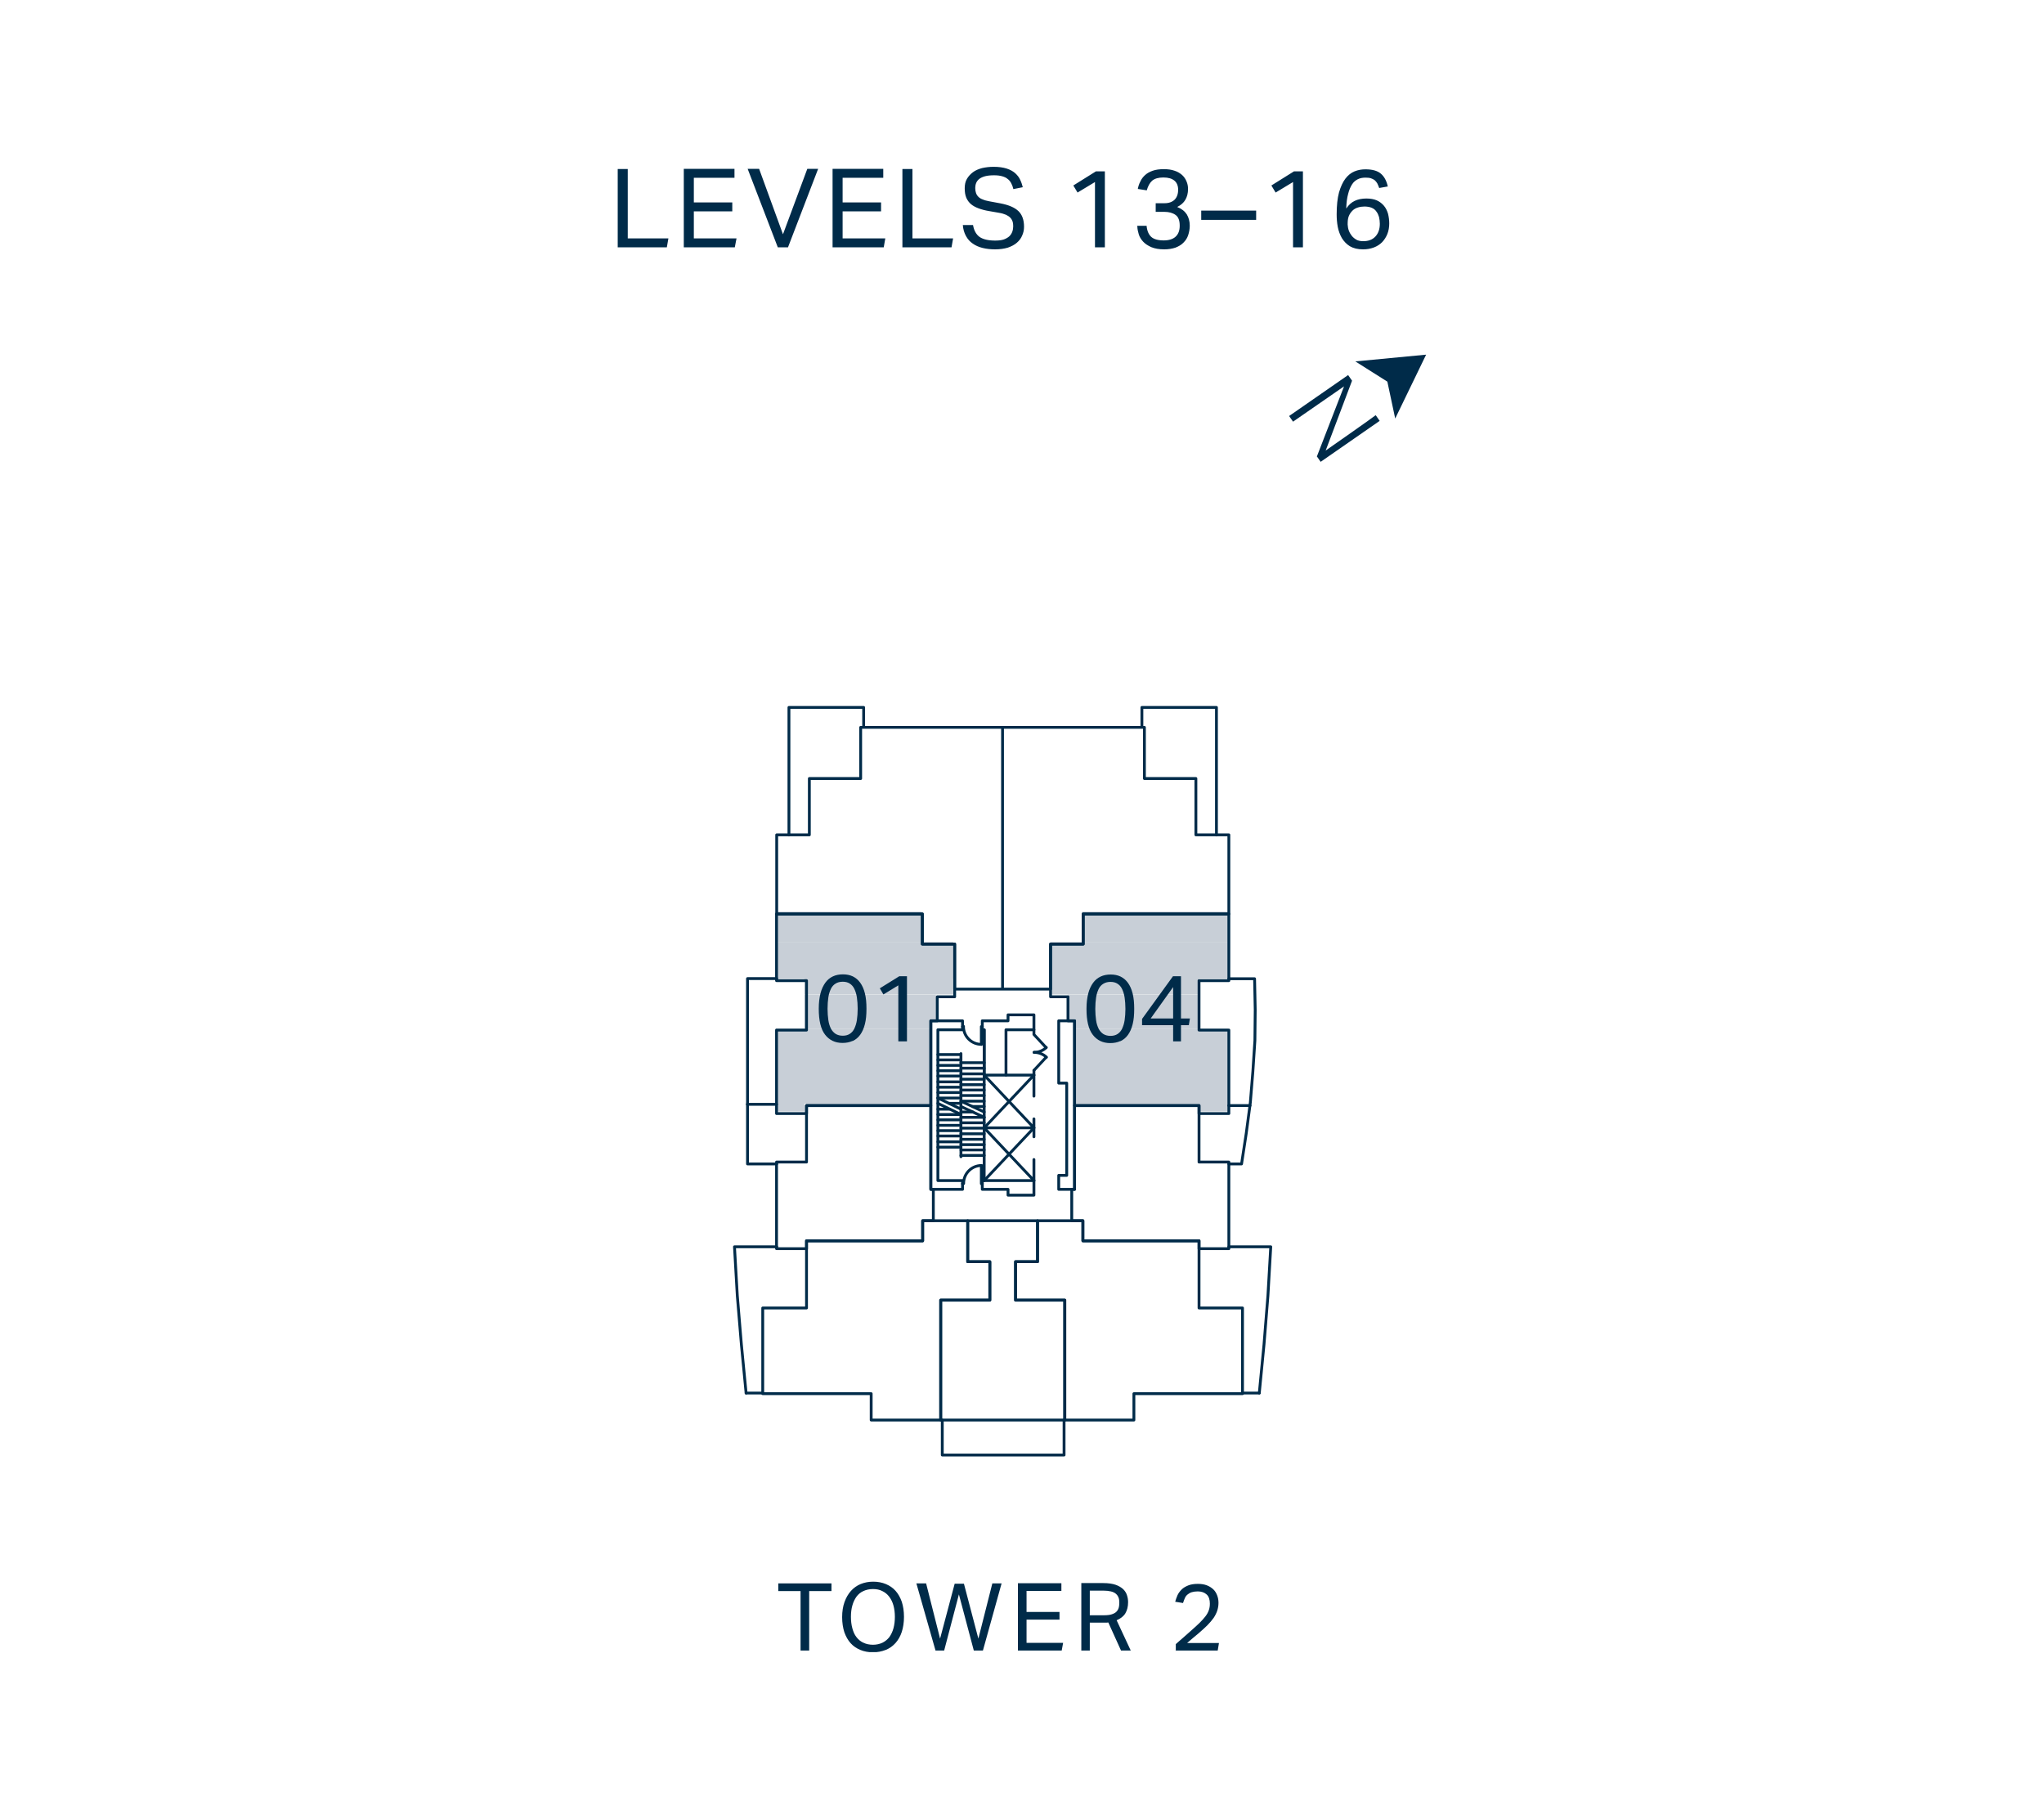 <?xml version="1.0" encoding="UTF-8"?>
<svg xmlns="http://www.w3.org/2000/svg" xmlns:xlink="http://www.w3.org/1999/xlink" id="a" viewBox="0 0 130.24 115.93">
  <defs>
    <style>.i{clip-path:url(#h);}.j{stroke:#002b49;stroke-linecap:round;stroke-linejoin:round;stroke-width:.18px;}.j,.k{fill:none;}.l{clip-path:url(#b);}.m{clip-path:url(#c);}.n{clip-path:url(#e);}.o{clip-path:url(#d);}.p{clip-path:url(#f);}.q{fill:#c8cfd7;}.r{clip-path:url(#g);}.s{fill:#002b49;}</style>
    <clipPath id="b">
      <rect class="k" x="39.38" y="10.64" width="51.49" height="94.64"></rect>
    </clipPath>
    <clipPath id="c">
      <rect class="k" x="39.38" y="10.64" width="51.49" height="94.64"></rect>
    </clipPath>
    <clipPath id="d">
      <rect class="k" x="39.38" y="10.64" width="51.49" height="94.64"></rect>
    </clipPath>
    <clipPath id="e">
      <rect class="k" x="45.99" y="44.27" width="35.79" height="49.26"></rect>
    </clipPath>
    <clipPath id="f">
      <rect class="k" x="45.99" y="44.27" width="35.79" height="49.26"></rect>
    </clipPath>
    <clipPath id="g">
      <rect class="k" x="45.99" y="44.27" width="35.79" height="49.26"></rect>
    </clipPath>
    <clipPath id="h">
      <rect class="k" x="45.99" y="44.27" width="35.79" height="49.26"></rect>
    </clipPath>
  </defs>
  <g class="l">
    <path class="s" d="M86.46,15.29c-.12-.06-.22-.14-.31-.24-.08-.1-.15-.21-.2-.34-.05-.13-.07-.26-.08-.4,0-.21,.01-.38,.07-.53,.06-.15,.14-.26,.24-.36s.22-.16,.35-.2c.13-.04,.27-.06,.41-.06,.18,0,.34,.03,.46,.08s.23,.13,.3,.24c.08,.1,.13,.22,.17,.35,.03,.14,.05,.28,.05,.43,0,.35-.1,.62-.29,.82-.19,.2-.45,.29-.77,.29-.16,0-.31-.03-.43-.09m2-3.39c-.08-.36-.22-.63-.44-.82-.22-.19-.55-.28-.99-.28-.24,0-.47,.04-.69,.13-.22,.09-.41,.24-.58,.46-.17,.22-.3,.51-.41,.88-.1,.37-.15,.84-.15,1.4,0,.27,.02,.53,.07,.8,.05,.26,.14,.5,.26,.71,.13,.21,.3,.39,.51,.52,.22,.13,.5,.2,.84,.2,.25,0,.48-.04,.69-.12,.21-.08,.38-.19,.53-.34,.14-.15,.25-.32,.33-.52,.08-.2,.12-.43,.12-.67,0-.22-.03-.43-.08-.63-.06-.19-.14-.36-.26-.5-.12-.14-.27-.26-.45-.34-.18-.08-.41-.12-.67-.12-.28,0-.53,.05-.74,.15-.21,.1-.39,.26-.54,.49,.01-.37,.05-.68,.12-.93,.06-.25,.15-.45,.25-.61s.23-.26,.37-.33c.14-.07,.3-.1,.48-.1,.14,0,.26,.01,.35,.04,.09,.03,.17,.07,.24,.12,.07,.06,.12,.13,.17,.21,.04,.08,.08,.18,.12,.29l.56-.1Zm-6.04,3.87h.63v-4.84h-.57l-1.44,.9,.27,.45,1.11-.67v4.16Zm-5.85-1.75h3.5v-.59h-3.5v.59Zm-4.07,.41c0,.17,.04,.34,.09,.51,.05,.17,.15,.33,.28,.47,.13,.14,.3,.25,.52,.35,.22,.09,.49,.14,.82,.14,.27,0,.51-.04,.72-.11,.2-.08,.38-.18,.51-.32,.14-.14,.24-.29,.3-.48,.06-.18,.1-.39,.1-.6,0-.28-.07-.52-.19-.72-.13-.2-.33-.36-.61-.47,.24-.12,.41-.27,.52-.46s.17-.41,.17-.69c0-.17-.03-.33-.1-.49-.06-.15-.16-.29-.28-.4-.13-.11-.28-.21-.48-.27-.19-.07-.42-.1-.68-.1-.28,0-.51,.03-.71,.1s-.36,.16-.49,.28c-.13,.12-.23,.25-.3,.41-.08,.15-.13,.31-.16,.47l.57,.09c.08-.28,.2-.49,.35-.62,.16-.13,.39-.2,.71-.2s.54,.07,.7,.2c.16,.13,.24,.33,.24,.58,0,.28-.08,.49-.23,.64-.15,.14-.36,.22-.63,.22h-.57v.55h.55c.3,0,.54,.07,.72,.2s.26,.36,.26,.68-.09,.54-.26,.7c-.17,.16-.43,.24-.76,.24-.37,0-.64-.08-.8-.23-.16-.15-.26-.38-.29-.7h-.61Zm-2.7,1.34h.63v-4.84h-.57l-1.44,.9,.27,.45,1.11-.67v4.16Zm-8.42-1.42c.02,.27,.09,.5,.2,.7,.11,.2,.25,.36,.43,.48,.18,.13,.39,.22,.63,.28,.24,.06,.51,.09,.8,.09s.58-.04,.81-.11c.23-.08,.42-.18,.57-.31,.15-.13,.27-.28,.34-.46,.08-.17,.12-.36,.12-.56,0-.44-.12-.77-.36-1-.24-.23-.62-.39-1.14-.49l-.7-.13c-.17-.03-.32-.07-.43-.12-.12-.04-.21-.1-.28-.17-.07-.07-.12-.15-.15-.24-.03-.09-.05-.2-.05-.32,0-.11,.02-.22,.06-.32,.04-.1,.11-.19,.2-.26,.09-.07,.22-.13,.37-.17,.15-.04,.35-.06,.57-.06,.2,0,.37,.02,.51,.06s.26,.09,.35,.17c.1,.07,.17,.16,.23,.27,.06,.11,.11,.24,.14,.38l.6-.12c-.04-.16-.09-.32-.17-.48-.07-.16-.18-.29-.32-.42-.14-.12-.32-.22-.54-.29-.22-.07-.5-.11-.83-.11-.26,0-.5,.03-.73,.08-.22,.06-.42,.14-.58,.26-.16,.12-.29,.26-.39,.43-.1,.17-.14,.37-.14,.6s.03,.43,.1,.6c.07,.16,.17,.3,.3,.41,.13,.11,.3,.2,.49,.27,.19,.07,.41,.13,.66,.17l.63,.11c.19,.03,.34,.08,.46,.13,.12,.06,.21,.12,.28,.2,.07,.08,.11,.16,.14,.25,.02,.09,.03,.19,.03,.28,0,.12-.02,.24-.06,.35-.04,.11-.1,.2-.19,.29-.09,.08-.21,.15-.35,.2-.15,.05-.33,.07-.55,.07-.44,0-.77-.08-.99-.23-.22-.16-.36-.41-.42-.76h-.64Zm-3.86,1.42h3.14l.1-.57h-2.59v-4.42h-.64v5Zm-4.44,0h3.26l.1-.57h-2.72v-1.72h2.45v-.57h-2.45v-1.57h2.59v-.57h-3.23v5Zm-3.49,0h.65l1.92-5h-.69l-1.55,4.17-1.52-4.17h-.73l1.92,5Zm-6,0h3.26l.11-.57h-2.72v-1.72h2.45v-.57h-2.45v-1.57h2.59v-.57h-3.23v5Zm-4.21,0h3.14l.1-.57h-2.59v-4.42h-.64v5Z"></path>
  </g>
  <polygon class="s" points="86.36 23.03 88.4 24.32 88.9 26.67 90.87 22.6 86.36 23.03"></polygon>
  <g class="m">
    <path class="s" d="M83.92,29.06l1.72-4.44-3.25,2.25-.25-.36,3.76-2.61,.25,.36-1.68,4.45c.58-.41,1.11-.78,1.57-1.1,.2-.14,.39-.27,.58-.41,.19-.13,.36-.25,.51-.36,.15-.11,.28-.2,.37-.27,.1-.07,.15-.11,.16-.11l.25,.36-3.76,2.61-.25-.36Z"></path>
    <path class="s" d="M74.9,105.18h2.69l.08-.48h-2.03c.12-.1,.24-.21,.36-.31,.12-.1,.24-.2,.36-.3,.22-.19,.41-.36,.57-.52,.16-.16,.29-.32,.4-.47,.1-.15,.18-.31,.23-.46,.05-.16,.08-.32,.08-.5s-.03-.34-.09-.49c-.06-.15-.14-.28-.25-.38s-.25-.19-.41-.25c-.16-.06-.35-.09-.56-.09-.24,0-.45,.03-.62,.1-.17,.07-.31,.15-.42,.26s-.2,.23-.26,.36c-.06,.14-.11,.28-.15,.42l.5,.08c.04-.12,.08-.23,.12-.32s.1-.17,.18-.23c.07-.06,.16-.11,.26-.14,.1-.03,.23-.05,.38-.05,.24,0,.43,.07,.57,.2s.2,.33,.2,.58c0,.15-.02,.29-.07,.43s-.12,.26-.22,.39-.22,.26-.36,.4c-.14,.14-.31,.29-.5,.46-.18,.16-.36,.32-.53,.47-.18,.15-.34,.3-.49,.43v.43Zm-5.46-2.25v-1.57h.84c.2,0,.37,.02,.5,.05,.13,.03,.24,.08,.32,.15,.08,.07,.13,.14,.17,.24s.05,.2,.05,.32-.01,.24-.04,.34c-.03,.1-.08,.18-.15,.25-.07,.07-.17,.12-.29,.16-.12,.04-.28,.06-.47,.06h-.91Zm-.55,2.25h.55v-1.78h.85s.1,0,.16,0c.06,0,.12,0,.17-.01l.81,1.79h.62l-.9-1.93c.26-.11,.45-.26,.56-.45,.11-.19,.17-.42,.17-.7,0-.15-.02-.29-.07-.44-.04-.14-.12-.27-.24-.39-.12-.11-.28-.21-.48-.28s-.47-.11-.79-.11h-1.4v4.28Zm-4.04,0h2.8l.09-.49h-2.33v-1.48h2.1v-.49h-2.1v-1.34h2.22v-.49h-2.77v4.28Zm-5.25,0h.56l.94-3.58,.95,3.58h.58l1.19-4.28h-.59l-.89,3.52-.92-3.5h-.59l-.93,3.5-.89-3.52h-.62l1.22,4.28Zm-4.59-.5c-.17-.08-.32-.2-.44-.36-.12-.15-.2-.34-.26-.56-.06-.22-.09-.46-.09-.73s.03-.51,.09-.72c.06-.22,.15-.4,.26-.56,.12-.16,.26-.28,.44-.36,.17-.08,.38-.13,.61-.13s.43,.04,.6,.13c.17,.08,.32,.2,.44,.36,.12,.16,.21,.34,.27,.56,.06,.22,.09,.46,.09,.72s-.03,.51-.09,.73c-.06,.22-.15,.4-.26,.56-.12,.15-.26,.27-.44,.36-.17,.08-.38,.13-.6,.13s-.44-.04-.61-.13m1.42,.46c.24-.1,.45-.25,.62-.44,.17-.19,.31-.43,.4-.71,.09-.28,.14-.6,.14-.96s-.05-.68-.14-.96c-.1-.28-.23-.51-.4-.7-.17-.19-.38-.33-.62-.43-.24-.1-.51-.15-.8-.15s-.55,.05-.8,.15c-.24,.1-.45,.25-.62,.44-.17,.19-.31,.43-.41,.71-.1,.28-.15,.6-.15,.96s.05,.68,.14,.96c.1,.28,.23,.51,.4,.7,.17,.19,.38,.33,.62,.43,.24,.1,.51,.15,.8,.15s.56-.05,.81-.15m-5.43,.04h.56v-3.79h1.42v-.49h-3.39v.49h1.42v3.79Z"></path>
  </g>
  <path class="q" d="M49.42,60.02h9.31l-9.31-1.93v1.93Zm9.31,0l-9.31-1.93h9.31v1.93Z"></path>
  <path class="q" d="M49.42,62.37h11.32l-11.32-2.35v2.35Zm11.32,0l-11.32-2.35h11.32v2.35Z"></path>
  <path class="q" d="M51.26,63.37h9.47l-9.47-1.01v1.01Zm9.47,0l-9.47-1.01h9.47v1.01Z"></path>
  <path class="q" d="M51.26,64.97h8.38l-8.38-1.59v1.59Zm8.38,0l-8.38-1.59h8.38v1.59Z"></path>
  <path class="q" d="M51.26,65.55h7.96l-7.96-.59v.59Zm0-.59l7.96,.59v-.59h-7.96Z"></path>
  <path class="q" d="M49.42,70.33h9.81l-9.81-4.78v4.78Zm9.81,0l-9.81-4.78h9.81v4.78Z"></path>
  <path class="q" d="M49.42,70.83h1.84l-1.84-.5v.5Zm0-.5l1.84,.5v-.5h-1.84Z"></path>
  <path class="q" d="M68.95,60.02h9.31l-9.31-1.93v1.93Zm9.31,0l-9.31-1.93h9.31v1.93Z"></path>
  <path class="q" d="M66.94,62.37h11.32l-11.32-2.35v2.35Zm11.32,0l-11.32-2.35h11.32v2.35Z"></path>
  <path class="q" d="M66.94,63.37h9.47l-9.47-1.01v1.01Zm9.47,0l-9.47-1.01h9.47v1.01Z"></path>
  <path class="q" d="M68.03,64.97h8.38l-8.38-1.59v1.59Zm8.38,0l-8.38-1.59h8.38v1.59Z"></path>
  <path class="q" d="M68.45,65.55h7.96l-7.96-.59v.59Zm0-.59l7.96,.59v-.59h-7.96Z"></path>
  <path class="q" d="M68.45,70.33h9.81l-9.81-4.78v4.78Zm9.81,0l-9.81-4.78h9.81v4.78Z"></path>
  <path class="q" d="M76.41,70.83h1.84l-1.84-.5v.5Zm0-.5l1.84,.5v-.5h-1.84Z"></path>
  <g class="o">
    <path class="s" d="M73.32,64.9l1.43-2v2h-1.43Zm-.55,.43h1.98v1.03h.5v-1.03h.5l.07-.43h-.57v-2.69h-.51l-1.97,2.72v.39Zm-2.47,.56c-.12-.08-.22-.19-.3-.34-.07-.15-.13-.32-.16-.54-.03-.21-.05-.45-.05-.72s.02-.51,.05-.72c.03-.21,.09-.39,.16-.54,.07-.15,.17-.26,.3-.34s.28-.12,.46-.12,.33,.04,.45,.12,.22,.19,.29,.34,.13,.33,.16,.54c.03,.21,.05,.45,.05,.72s-.02,.51-.05,.72c-.03,.21-.09,.39-.16,.54s-.17,.26-.29,.34-.27,.12-.45,.12-.33-.04-.46-.12m1.09,.46c.19-.09,.35-.22,.48-.4,.13-.18,.23-.4,.3-.68,.07-.27,.1-.6,.1-.98s-.03-.7-.1-.98c-.07-.28-.17-.5-.3-.68-.13-.18-.29-.31-.47-.4-.19-.09-.4-.13-.63-.13s-.45,.04-.64,.13c-.19,.09-.35,.22-.48,.4-.13,.18-.24,.41-.31,.68-.07,.28-.11,.6-.11,.98,0,.75,.13,1.3,.4,1.65,.27,.35,.64,.53,1.11,.53,.24,0,.45-.04,.65-.13"></path>
    <path class="s" d="M57.25,66.36h.54v-4.15h-.49l-1.24,.77,.23,.39,.95-.58v3.56Zm-4.01-.48c-.12-.08-.22-.19-.3-.34-.07-.15-.13-.32-.16-.54-.03-.21-.05-.45-.05-.72s.02-.51,.05-.72c.03-.21,.09-.39,.16-.54,.07-.15,.17-.26,.3-.34,.12-.08,.28-.12,.46-.12s.33,.04,.45,.12,.22,.19,.29,.34c.07,.15,.13,.33,.16,.54,.03,.21,.05,.45,.05,.72s-.02,.51-.05,.72c-.03,.21-.09,.39-.16,.54-.07,.15-.17,.26-.29,.34s-.27,.12-.45,.12-.33-.04-.46-.12m1.09,.46c.19-.09,.35-.22,.48-.4,.13-.18,.23-.4,.3-.68,.07-.27,.1-.6,.1-.98s-.03-.7-.1-.98c-.07-.28-.17-.5-.3-.68-.13-.18-.29-.31-.47-.4-.19-.09-.4-.13-.63-.13s-.45,.04-.64,.13c-.19,.09-.35,.22-.48,.4-.13,.18-.24,.41-.31,.68-.07,.28-.11,.6-.11,.98,0,.75,.13,1.3,.4,1.65,.27,.35,.64,.53,1.11,.53,.24,0,.45-.04,.65-.13"></path>
  </g>
  <polyline class="j" points="55.03 46.33 55.03 45.08 50.27 45.08 50.27 53.21"></polyline>
  <polyline class="j" points="60.04 90.49 60.04 92.72 67.8 92.72 67.8 90.49"></polyline>
  <polyline class="j" points="49.49 79.45 46.8 79.45 46.98 82.57 47.24 85.68 47.54 88.77"></polyline>
  <polyline class="j" points="49.49 74.17 47.63 74.17 47.63 62.36 49.49 62.36"></polyline>
  <polyline class="j" points="78.3 62.37 79.94 62.37 79.98 64.35 79.96 66.31 79.83 68.29 79.67 70.25 79.41 72.21 79.11 74.17 78.3 74.17"></polyline>
  <polyline class="j" points="59.31 65.05 61.33 65.05 61.33 65.62 59.76 65.62 59.76 75.23 61.33 75.23 61.33 75.79 59.31 75.79 59.31 65.05"></polyline>
  <polyline class="j" points="64.1 65.62 65.88 65.62 65.88 64.67 64.23 64.67 64.23 65.05 62.59 65.05 62.59 65.62 62.71 65.62 62.71 68.51 64.1 68.51 64.1 65.62"></polyline>
  <polyline class="j" points="65.88 65.62 65.88 65.92 66.65 66.75"></polyline>
  <g class="n">
    <path class="j" d="M65.89,67.06c.29,0,.57-.11,.78-.31"></path>
  </g>
  <line class="j" x1="65.88" y1="68.21" x2="66.65" y2="67.38"></line>
  <g class="p">
    <path class="j" d="M66.68,67.37c-.21-.2-.49-.31-.79-.31"></path>
  </g>
  <polyline class="j" points="65.88 68.27 65.88 68.21 65.88 69.85"></polyline>
  <g class="r">
    <path class="j" d="M61.39,65.41c0,.63,.51,1.14,1.14,1.14"></path>
  </g>
  <polyline class="j" points="62.53 66.55 62.53 65.42 62.59 65.42"></polyline>
  <line class="j" x1="61.39" y1="65.42" x2="61.33" y2="65.42"></line>
  <line class="j" x1="62.71" y1="65.62" x2="62.71" y2="75.23"></line>
  <line class="j" x1="65.88" y1="71.3" x2="65.88" y2="72.44"></line>
  <line class="j" x1="65.88" y1="73.89" x2="65.88" y2="75.23"></line>
  <polyline class="j" points="62.59 75.23 65.88 75.23 65.88 76.16 64.23 76.16 64.23 75.79 62.59 75.79 62.59 75.23"></polyline>
  <line class="j" x1="61.33" y1="75.43" x2="61.39" y2="75.43"></line>
  <polyline class="j" points="62.59 75.43 62.53 75.43 62.53 74.27"></polyline>
  <g class="i">
    <path class="j" d="M62.54,74.27c-.63,0-1.14,.51-1.14,1.14"></path>
  </g>
  <polyline class="j" points="62.71 75.23 65.88 71.87 62.71 71.87 65.88 75.23"></polyline>
  <line class="j" x1="65.88" y1="71.87" x2="62.71" y2="68.51"></line>
  <line class="j" x1="65.88" y1="68.51" x2="62.71" y2="71.87"></line>
  <polyline class="j" points="63.88 46.35 72.92 46.35 72.92 49.61 76.2 49.61 76.2 53.2 78.3 53.2 78.3 58.24 69.02 58.24 69.02 60.16 66.94 60.16 66.94 63.03 63.88 63.03 63.88 46.35 63.88 63.03 60.83 63.03 60.83 60.16 58.77 60.16 58.77 58.24 49.49 58.24 49.49 53.2 51.57 53.2 51.57 49.61 54.84 49.61 54.84 46.35 63.88 46.35"></polyline>
  <polyline class="j" points="51.39 70.96 51.39 70.45 59.31 70.45 59.31 65.05 59.72 65.05 59.72 63.52 60.83 63.52 60.83 60.16 58.77 60.16 58.77 58.24 49.48 58.24 49.48 62.49 51.39 62.49 51.39 65.64 49.48 65.64 49.48 70.96 51.39 70.96"></polyline>
  <line class="j" x1="64.1" y1="68.51" x2="65.88" y2="68.51"></line>
  <polyline class="j" points="67.46 75.79 68.47 75.79 68.47 65.05 67.46 65.05 67.46 69.02 67.97 69.02 67.97 74.9 67.46 74.9 67.46 75.79"></polyline>
  <line class="j" x1="61.23" y1="67.14" x2="61.23" y2="73.71"></line>
  <line class="j" x1="61.23" y1="73.1" x2="59.76" y2="73.1"></line>
  <line class="j" x1="61.23" y1="72.05" x2="59.76" y2="72.05"></line>
  <line class="j" x1="61.23" y1="72.39" x2="59.76" y2="72.39"></line>
  <line class="j" x1="61.23" y1="72.76" x2="59.76" y2="72.76"></line>
  <line class="j" x1="61.23" y1="71.71" x2="59.76" y2="71.71"></line>
  <line class="j" x1="59.76" y1="71.36" x2="61.23" y2="71.36"></line>
  <line class="j" x1="59.76" y1="71.02" x2="61.23" y2="71.02"></line>
  <line class="j" x1="59.76" y1="70.68" x2="60.49" y2="70.68"></line>
  <line class="j" x1="60.48" y1="70.31" x2="61.23" y2="70.31"></line>
  <line class="j" x1="59.76" y1="69.97" x2="61.23" y2="69.97"></line>
  <line class="j" x1="59.76" y1="69.62" x2="61.23" y2="69.62"></line>
  <line class="j" x1="59.76" y1="69.28" x2="61.23" y2="69.28"></line>
  <line class="j" x1="59.76" y1="68.94" x2="61.23" y2="68.94"></line>
  <line class="j" x1="59.76" y1="68.57" x2="61.23" y2="68.57"></line>
  <line class="j" x1="59.76" y1="68.23" x2="61.23" y2="68.23"></line>
  <line class="j" x1="59.76" y1="67.89" x2="61.23" y2="67.89"></line>
  <line class="j" x1="59.76" y1="67.54" x2="61.23" y2="67.54"></line>
  <line class="j" x1="59.76" y1="67.2" x2="61.23" y2="67.2"></line>
  <line class="j" x1="59.76" y1="70.31" x2="61.23" y2="71.02"></line>
  <line class="j" x1="59.76" y1="69.97" x2="61.23" y2="70.68"></line>
  <line class="j" x1="62.71" y1="73.28" x2="61.23" y2="73.28"></line>
  <line class="j" x1="62.71" y1="72.25" x2="61.23" y2="72.25"></line>
  <line class="j" x1="62.71" y1="72.6" x2="61.23" y2="72.6"></line>
  <line class="j" x1="62.71" y1="72.94" x2="61.23" y2="72.94"></line>
  <line class="j" x1="62.71" y1="71.89" x2="61.23" y2="71.89"></line>
  <line class="j" x1="61.23" y1="71.55" x2="62.71" y2="71.55"></line>
  <line class="j" x1="61.23" y1="71.2" x2="62.71" y2="71.2"></line>
  <line class="j" x1="61.23" y1="70.86" x2="61.98" y2="70.86"></line>
  <line class="j" x1="61.98" y1="70.51" x2="62.71" y2="70.51"></line>
  <line class="j" x1="61.23" y1="70.17" x2="62.71" y2="70.17"></line>
  <line class="j" x1="61.23" y1="69.81" x2="62.71" y2="69.81"></line>
  <line class="j" x1="61.23" y1="69.46" x2="62.71" y2="69.46"></line>
  <line class="j" x1="61.23" y1="69.12" x2="62.71" y2="69.12"></line>
  <line class="j" x1="61.23" y1="68.77" x2="62.71" y2="68.77"></line>
  <line class="j" x1="61.23" y1="68.43" x2="62.71" y2="68.43"></line>
  <line class="j" x1="61.23" y1="68.07" x2="62.71" y2="68.07"></line>
  <line class="j" x1="61.23" y1="67.72" x2="62.71" y2="67.72"></line>
  <line class="j" x1="61.23" y1="70.51" x2="62.71" y2="71.2"></line>
  <line class="j" x1="61.23" y1="70.17" x2="62.71" y2="70.86"></line>
  <line class="j" x1="62.71" y1="73.63" x2="61.23" y2="73.63"></line>
  <polyline class="j" points="51.39 70.45 59.31 70.45 59.31 75.79 59.47 75.79 59.47 77.79 58.79 77.79 58.79 79.07 51.39 79.07 51.39 79.57 49.48 79.57 49.48 74.05 51.39 74.05 51.39 70.45"></polyline>
  <polyline class="j" points="76.4 70.96 76.4 70.45 68.47 70.45 68.47 65.05 68.05 65.05 68.05 63.52 66.94 63.52 66.94 60.16 69.02 60.16 69.02 58.24 78.3 58.24 78.3 62.49 76.4 62.49 76.4 65.64 78.3 65.64 78.3 70.96 76.4 70.96"></polyline>
  <polyline class="j" points="76.4 70.45 68.47 70.45 68.47 75.79 68.29 75.79 68.29 77.79 69 77.79 69 79.07 76.4 79.07 76.4 79.57 78.3 79.57 78.3 74.05 76.4 74.05 76.4 70.45"></polyline>
  <line class="j" x1="79.65" y1="70.45" x2="78.3" y2="70.45"></line>
  <polyline class="j" points="58.79 77.79 61.66 77.79 61.66 80.4 63.07 80.4 63.07 82.85 59.94 82.85 59.94 90.49 55.51 90.49 55.51 88.81 48.6 88.81 48.6 83.35 51.39 83.35 51.39 79.07 58.79 79.07 58.79 77.79"></polyline>
  <line class="j" x1="47.54" y1="88.77" x2="48.6" y2="88.77"></line>
  <polyline class="j" points="78.3 79.45 80.97 79.45 80.79 82.57 80.54 85.68 80.24 88.77"></polyline>
  <polyline class="j" points="69 77.79 66.11 77.79 66.11 80.4 64.71 80.4 64.71 82.85 67.84 82.85 67.84 90.49 72.25 90.49 72.25 88.81 79.17 88.81 79.17 83.35 76.4 83.35 76.4 79.07 69 79.07 69 77.79"></polyline>
  <line class="j" x1="80.24" y1="88.77" x2="79.17" y2="88.77"></line>
  <polyline class="j" points="61.66 77.79 66.11 77.79 66.11 80.4 64.71 80.4 64.71 82.85 67.85 82.85 67.85 90.49 59.94 90.49 59.94 82.85 63.07 82.85 63.07 80.4 61.66 80.4 61.66 77.79"></polyline>
  <polyline class="j" points="72.76 46.33 72.76 45.08 77.51 45.08 77.51 53.21"></polyline>
  <line class="j" x1="47.62" y1="70.37" x2="49.48" y2="70.37"></line>
</svg>
